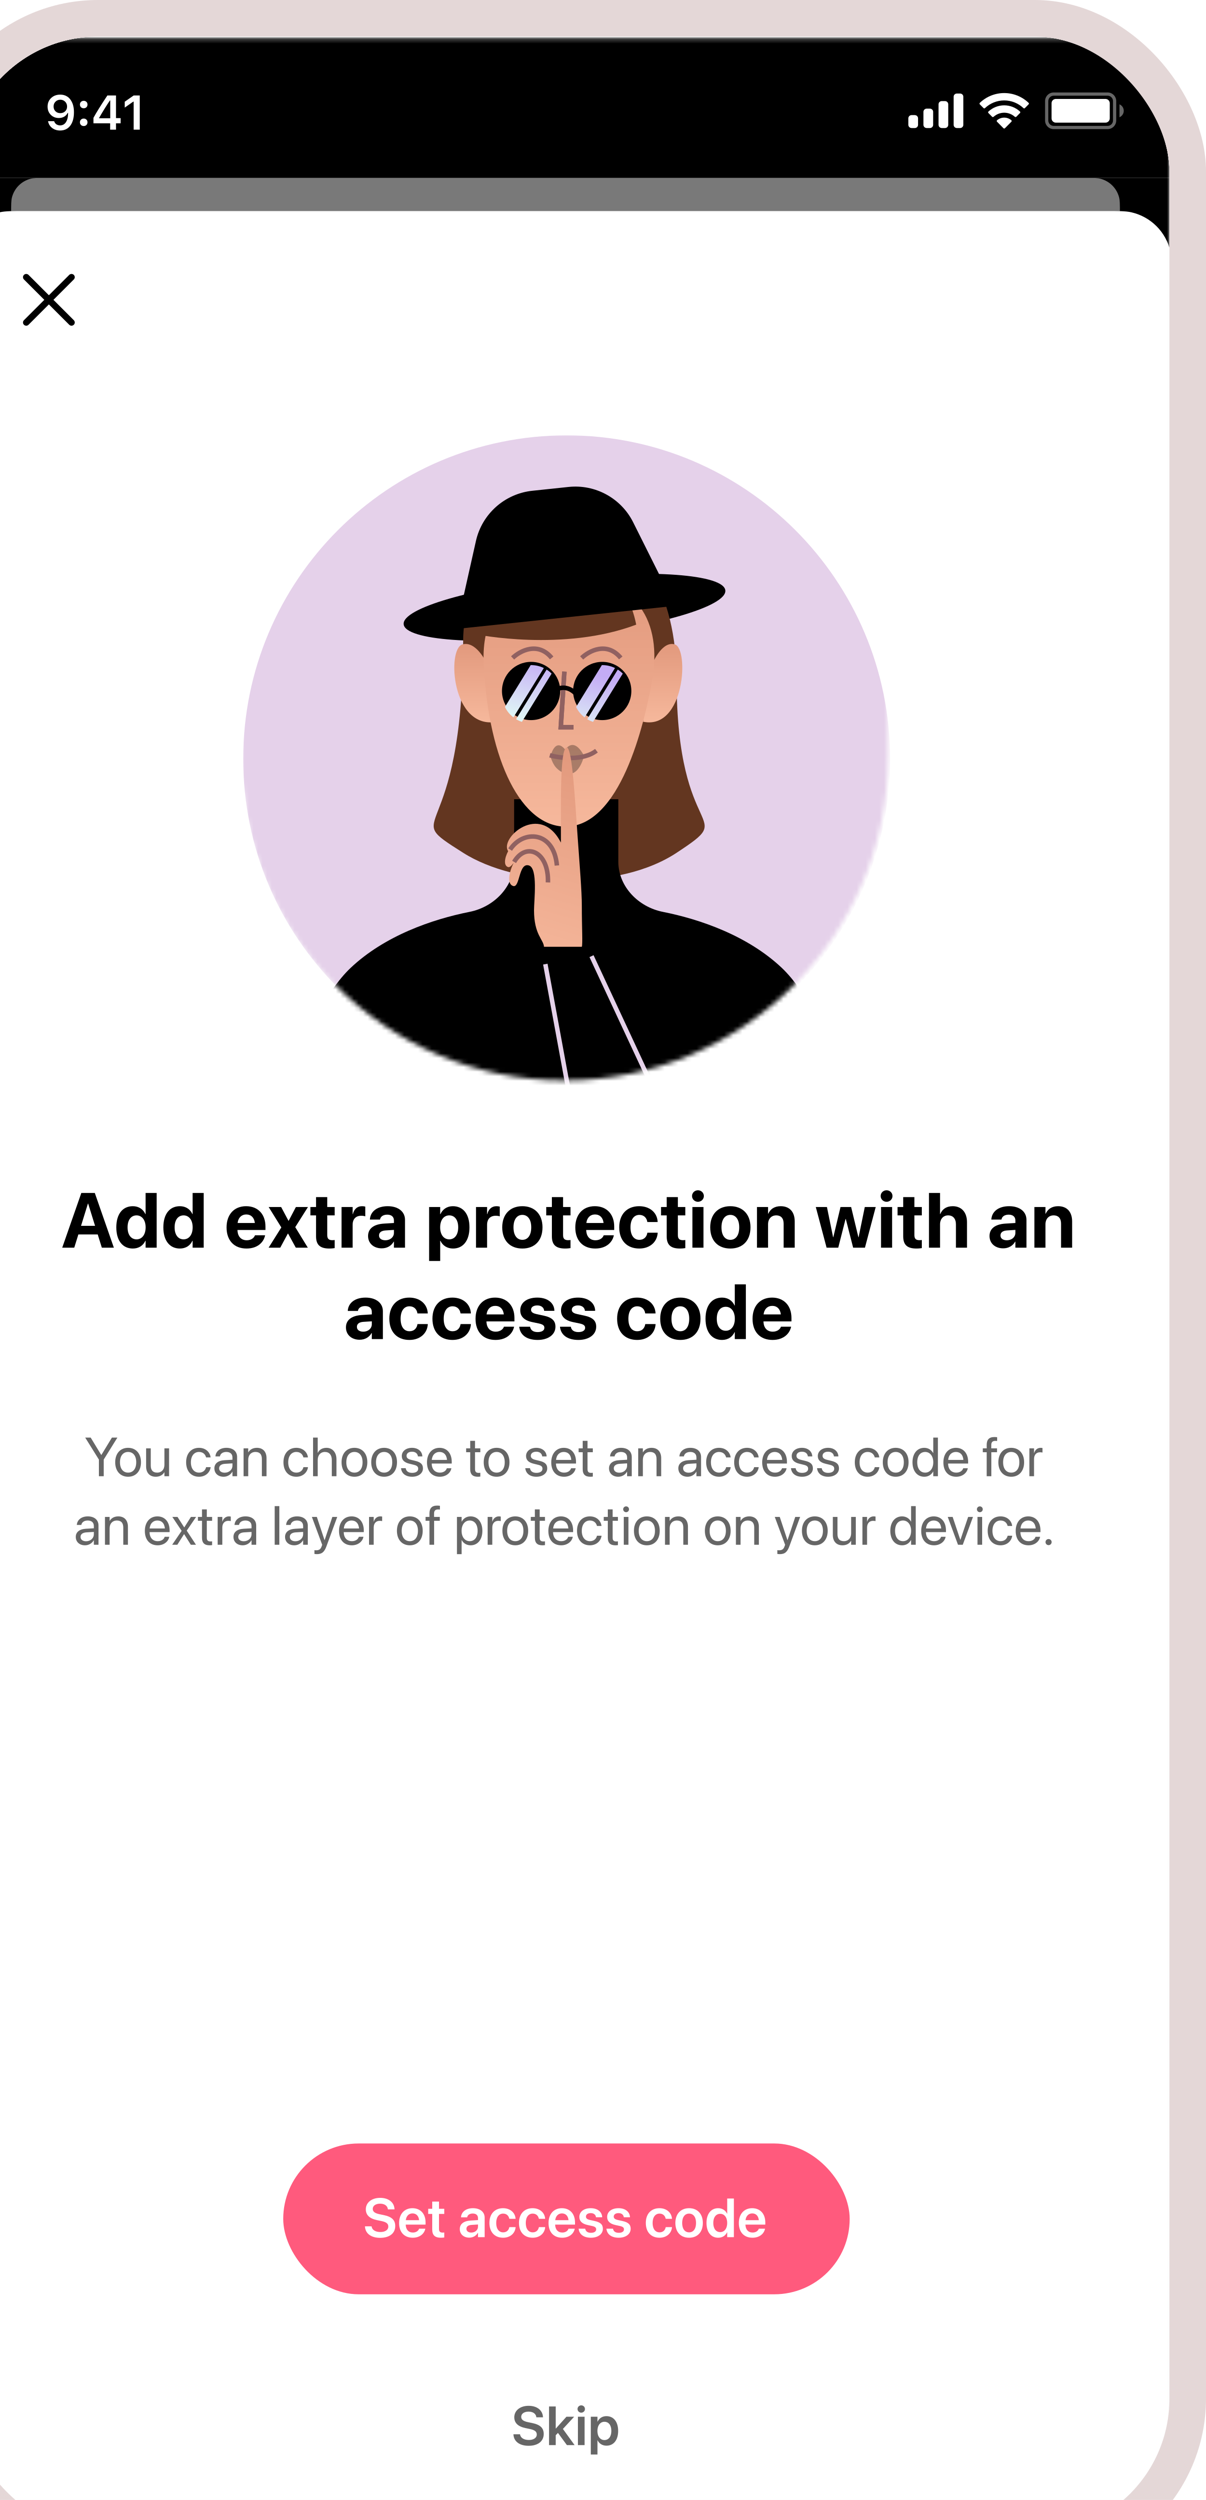 <?xml version="1.0" encoding="utf-8"?>
<svg xmlns="http://www.w3.org/2000/svg" fill="none" height="547" viewBox="0 0 264 547" width="264">
<g filter="url(#filter0_d_110_9888)">
<g clip-path="url(#clip0_110_9888)">
<rect fill="#F5F5F5" height="546.28" rx="29.457" width="264"/>
<mask height="576" id="mask0_110_9888" maskUnits="userSpaceOnUse" style="mask-type:luminance" width="267" x="-2" y="0">
<path d="M255.844 0.133H7.329C2.637 0.133 -1.167 3.937 -1.167 8.629V566.55C-1.167 571.242 2.637 575.046 7.329 575.046H255.844C260.537 575.046 264.341 571.242 264.341 566.55V8.629C264.341 3.937 260.537 0.133 255.844 0.133Z" fill="white"/>
</mask>
<g mask="url(#mask0_110_9888)">
<path d="M255.844 0.133H7.329C2.637 0.133 -1.167 3.937 -1.167 8.629V566.55C-1.167 571.242 2.637 575.046 7.329 575.046H255.844C260.537 575.046 264.341 571.242 264.341 566.55V8.629C264.341 3.937 260.537 0.133 255.844 0.133Z" fill="white"/>
<mask height="143" id="mask1_110_9888" maskUnits="userSpaceOnUse" style="mask-type:luminance" width="143" x="60" y="86">
<path d="M60.785 86.801H202.39V157.602C202.39 196.706 170.69 228.405 131.587 228.405C92.484 228.405 60.785 196.706 60.785 157.602V86.801Z" fill="white"/>
</mask>
<g mask="url(#mask1_110_9888)">
<path d="M132.043 228.86C171.146 228.86 202.845 197.161 202.845 158.058C202.845 118.955 171.146 87.256 132.043 87.256C92.94 87.256 61.241 118.955 61.241 158.058C61.241 197.161 92.94 228.86 132.043 228.86Z" fill="#E5D1EA"/>
<path d="M132.232 131.223C151.676 129.173 167.142 124.674 166.777 121.173C166.412 117.673 150.354 116.497 130.91 118.548C111.466 120.598 96 125.097 96.365 128.598C96.73 132.098 112.788 133.273 132.232 131.223Z" fill="black"/>
<path d="M109.387 132.216C109.387 178.237 94.872 169.388 109.386 178.591C121.069 186.001 143.372 186.991 156.115 178.591C169.922 169.491 156.115 176.821 156.115 140.712C156.115 121.74 148.084 107.834 134.334 107.834C116.113 107.834 109.386 121.224 109.387 132.216Z" fill="#633620"/>
<path d="M60.533 261.428C64.027 246.526 73.768 214.131 84.784 203.749C92.23 196.731 102.601 193.145 110.804 191.516C116.153 190.454 120.542 185.992 120.542 180.537V166.877H143.354V180.537C143.354 185.992 147.744 190.454 153.094 191.517C161.297 193.145 171.667 196.731 179.113 203.749C190.13 214.131 199.87 246.526 203.364 261.428" fill="black"/>
<path d="M109.234 132.995C112.002 132.235 114.281 136.228 115.074 138.319L116.805 149.916C106.853 151.818 105.772 133.946 109.234 132.995Z" fill="url(#paint0_linear_110_9888)"/>
<path d="M155.719 132.995C153.181 132.235 151.093 136.228 150.366 138.319L148.779 149.916C157.9 151.818 158.892 133.946 155.719 132.995Z" fill="url(#paint1_linear_110_9888)"/>
<path d="M113.889 137.462C113.005 120.4 126.331 118.187 133.104 119.212C147.462 118.113 152.984 128.227 150.775 140.76C149.018 150.731 143.707 172.86 131.78 172.86C122.241 172.86 114.993 158.788 113.889 137.462Z" fill="url(#paint2_linear_110_9888)"/>
<path d="M124.589 143.341C125.467 143.341 126.18 142.448 126.18 141.346C126.18 140.245 125.467 139.352 124.589 139.352C123.71 139.352 122.997 140.245 122.997 141.346C122.997 142.448 123.71 143.341 124.589 143.341Z" fill="black"/>
<path d="M139.706 143.341C140.585 143.341 141.297 142.448 141.297 141.346C141.297 140.245 140.585 139.352 139.706 139.352C138.827 139.352 138.114 140.245 138.114 141.346C138.114 142.448 138.827 143.341 139.706 143.341Z" fill="black"/>
<path d="M131.552 138.951L130.756 151.119H133.541" stroke="#906161" stroke-width="0.987"/>
<g opacity="0.3" style="mix-blend-mode:multiply">
<path d="M135.867 157.402C133.533 152.966 131.746 156.043 131.746 156.043C129.457 153.209 128.509 157.494 128.509 157.494C128.509 157.494 128.94 159.34 130.043 160.257C130.045 160.257 133.965 164.109 135.867 157.402Z" fill="black"/>
</g>
<path d="M128.357 157.253C130.53 157.872 135.612 158.54 138.564 156.254" stroke="#906161" stroke-width="0.987"/>
<path d="M120.213 135.958C121.804 134.429 125.742 132.288 128.766 135.958" stroke="#906161" stroke-width="0.987"/>
<path d="M135.331 135.958C136.922 134.429 140.861 132.288 143.885 135.958" stroke="#906161" stroke-width="0.987"/>
<path d="M147.268 128.675C131.337 134.694 112.219 130.799 112.219 130.799C112.219 130.799 111.192 119.369 122.841 115.577C138.062 110.621 145.498 119.47 147.268 128.675Z" fill="#633620"/>
<path d="M131.55 138.951L130.754 151.119H133.539" stroke="#906161" stroke-width="0.987"/>
<path clip-rule="evenodd" d="M124.256 149.562C127.775 149.562 130.628 146.71 130.628 143.19C130.628 139.671 127.775 136.818 124.256 136.818C120.736 136.818 117.884 139.671 117.884 143.19C117.884 146.71 120.736 149.562 124.256 149.562ZM139.832 149.562C143.351 149.562 146.204 146.71 146.204 143.19C146.204 139.671 143.351 136.818 139.832 136.818C136.313 136.818 133.459 139.671 133.459 143.19C133.459 146.71 136.313 149.562 139.832 149.562Z" fill="black" fill-rule="evenodd"/>
<path d="M128.505 143.898C129.377 142.83 131.729 141.334 134.168 143.898" stroke="black" stroke-width="0.987"/>
<path clip-rule="evenodd" d="M139.832 137.525C140.834 137.525 141.781 137.757 142.624 138.168L135.973 148.968C135.186 148.369 134.543 147.589 134.104 146.693L139.75 137.526C139.777 137.525 139.805 137.525 139.832 137.525ZM136.549 149.36C136.948 149.6 137.375 149.797 137.823 149.947L144.329 139.382C143.997 139.053 143.63 138.758 143.233 138.508L136.549 149.36ZM124.256 137.525C125.258 137.525 126.205 137.757 127.048 138.168L120.397 148.969C119.61 148.369 118.966 147.59 118.528 146.693L124.173 137.526C124.201 137.525 124.228 137.525 124.256 137.525ZM120.973 149.36C121.371 149.6 121.798 149.798 122.247 149.947L128.752 139.383C128.421 139.053 128.053 138.758 127.657 138.508L120.973 149.36Z" fill="url(#paint3_linear_110_9888)" fill-rule="evenodd"/>
<path d="M155.747 124.568L107.869 129.617L112.18 110.385C113.511 104.449 118.48 100.021 124.528 99.383L132.471 98.545C138.336 97.927 143.966 101.008 146.603 106.281L155.747 124.568Z" fill="black"/>
<path d="M127.085 199.157L135.366 199.156C135.584 198.503 135.366 195.016 135.366 190.221C135.366 186.883 134.872 181.178 134.494 175.759C133.737 164.906 133.168 155.159 131.987 155.569C130.571 156.062 130.785 167.941 130.785 176.363C126.208 167.427 117.277 175.403 119.238 178.236C118.402 179.819 118.232 181.434 119.238 181.722C119.587 181.821 119.992 181.398 120.439 180.806C119.372 182.939 118.957 185.433 120.328 185.862C121.862 186.342 121.499 180.605 123.811 181.376C125.774 182.03 124.9 188.95 124.9 191.183C124.9 196.502 126.956 197.53 127.085 199.157Z" fill="url(#paint4_linear_110_9888)"/>
<path d="M127.949 185.081C128.167 178.324 123.154 176.145 120.539 180.591" stroke="#906161" stroke-width="0.987"/>
<path d="M129.911 181.376C129.257 173.749 122.501 173.531 119.668 177.889" stroke="#906161" stroke-width="0.987"/>
<path d="M127.376 202.953L141.46 279.449" stroke="#E5D1EA" stroke-width="0.987"/>
<path d="M137.487 201.209L169.676 270.245" stroke="#E5D1EA" stroke-width="0.987"/>
</g>
<mask height="127" id="mask2_110_9888" maskUnits="userSpaceOnUse" style="mask-type:luminance" width="266" x="-1" y="449">
<path d="M264.618 449.283H-0.89V575.311H264.618V449.283Z" fill="white"/>
</mask>
<g mask="url(#mask2_110_9888)">
<g opacity="0.6" style="mix-blend-mode:darken">
<path d="M264.485 449.283H-0.89V575.498H264.485V449.283Z" fill="white"/>
</g>
</g>
<mask height="78" id="mask3_110_9888" maskUnits="userSpaceOnUse" style="mask-type:luminance" width="266" x="-1" y="0">
<path d="M264.617 0.133H-0.891V77.663H264.617V0.133Z" fill="white"/>
</mask>
<g mask="url(#mask3_110_9888)">
<g opacity="0.6" style="mix-blend-mode:darken">
<path d="M264.481 0.133H-0.891V78.525H264.481V0.133Z" fill="white"/>
</g>
<path clip-rule="evenodd" d="M13.242 52.147C13.519 51.87 13.967 51.87 14.244 52.147L18.699 56.602L23.155 52.147C23.431 51.87 23.88 51.87 24.156 52.147C24.433 52.423 24.433 52.872 24.156 53.148L19.701 57.604L24.156 62.059C24.433 62.336 24.433 62.784 24.156 63.06C23.88 63.337 23.431 63.337 23.155 63.06L18.699 58.605L14.244 63.06C13.967 63.337 13.519 63.337 13.242 63.06C12.966 62.784 12.966 62.336 13.242 62.059L17.698 57.604L13.242 53.148C12.966 52.872 12.966 52.423 13.242 52.147Z" fill="black" fill-rule="evenodd"/>
<path d="M-0.891 30.936H264.484V52.647C264.484 49.723 264.484 48.261 264.215 47.05C263.262 42.751 259.906 39.394 255.607 38.441C254.396 38.173 252.934 38.173 250.009 38.173H13.584C10.659 38.173 9.197 38.173 7.986 38.441C3.688 39.394 0.331 42.751 -0.622 47.05C-0.891 48.261 -0.891 49.723 -0.891 52.647V30.936Z" fill="black"/>
<path d="M10.438 38.487C10.438 36.732 10.438 35.854 10.631 35.134C11.155 33.179 12.682 31.652 14.637 31.128C15.357 30.936 16.235 30.936 17.99 30.936H245.605C247.36 30.936 248.237 30.936 248.957 31.128C250.912 31.652 252.44 33.179 252.963 35.134C253.156 35.854 253.156 36.732 253.156 38.487H10.438Z" fill="#F2F2F2" opacity="0.5"/>
<path d="M264.617 0.133H-0.891V30.934H264.617V0.133Z" fill="black"/>
<path d="M21.154 20.554C20.47 20.554 19.887 20.369 19.407 19.999C18.926 19.626 18.63 19.132 18.52 18.516H19.852C19.939 18.8 20.098 19.024 20.33 19.191C20.565 19.353 20.843 19.434 21.164 19.434C21.711 19.434 22.138 19.194 22.445 18.713C22.753 18.229 22.907 17.559 22.907 16.701H22.86H22.834H22.819C22.642 17.057 22.385 17.334 22.046 17.531C21.707 17.725 21.318 17.821 20.879 17.821C20.167 17.821 19.578 17.586 19.111 17.116C18.648 16.646 18.416 16.051 18.416 15.332C18.416 14.565 18.675 13.936 19.194 13.445C19.716 12.95 20.383 12.703 21.196 12.703C21.742 12.703 22.226 12.829 22.648 13.082C23.069 13.334 23.406 13.7 23.659 14.181C24.011 14.807 24.188 15.595 24.188 16.546C24.188 17.804 23.92 18.788 23.384 19.496C22.848 20.202 22.105 20.554 21.154 20.554ZM20.143 16.349C20.419 16.622 20.772 16.758 21.201 16.758C21.629 16.758 21.984 16.622 22.264 16.349C22.544 16.076 22.684 15.73 22.684 15.312C22.684 14.89 22.542 14.535 22.259 14.248C21.975 13.961 21.624 13.818 21.206 13.818C20.788 13.818 20.437 13.96 20.153 14.243C19.87 14.523 19.728 14.873 19.728 15.291C19.728 15.72 19.866 16.072 20.143 16.349ZM26.324 19.579C26.082 19.579 25.884 19.502 25.728 19.346C25.573 19.191 25.495 18.995 25.495 18.76C25.495 18.521 25.573 18.326 25.728 18.174C25.884 18.018 26.082 17.941 26.324 17.941C26.57 17.941 26.769 18.018 26.921 18.174C27.076 18.326 27.154 18.521 27.154 18.76C27.154 18.995 27.076 19.191 26.921 19.346C26.769 19.502 26.57 19.579 26.324 19.579ZM26.324 15.69C26.082 15.69 25.884 15.614 25.728 15.462C25.573 15.306 25.495 15.111 25.495 14.876C25.495 14.637 25.573 14.442 25.728 14.29C25.884 14.134 26.082 14.057 26.324 14.057C26.57 14.057 26.769 14.134 26.921 14.29C27.076 14.442 27.154 14.637 27.154 14.876C27.154 15.111 27.076 15.306 26.921 15.462C26.769 15.614 26.57 15.69 26.324 15.69ZM32.112 20.373V18.978H28.456V17.785C29.064 16.665 30.081 15.033 31.505 12.89H33.393V17.847H34.404V18.978H33.393V20.373H32.112ZM29.695 17.801V17.878H32.133V13.979H32.06C31.251 15.175 30.463 16.449 29.695 17.801ZM37.256 20.373V14.238H37.168L35.306 15.545V14.259L37.261 12.89H38.594V20.373H37.256Z" fill="white"/>
<path clip-rule="evenodd" d="M218.172 12.465H217.463C217.072 12.465 216.755 12.782 216.755 13.173V19.309C216.755 19.7 217.072 20.017 217.463 20.017H218.172C218.562 20.017 218.879 19.7 218.879 19.309V13.173C218.879 12.782 218.562 12.465 218.172 12.465ZM214.16 14.117H214.868C215.258 14.117 215.575 14.434 215.575 14.825V19.309C215.575 19.7 215.258 20.017 214.868 20.017H214.16C213.768 20.017 213.451 19.7 213.451 19.309V14.825C213.451 14.434 213.768 14.117 214.16 14.117ZM211.562 15.769H210.855C210.464 15.769 210.146 16.086 210.146 16.477V19.309C210.146 19.7 210.464 20.017 210.855 20.017H211.562C211.954 20.017 212.271 19.7 212.271 19.309V16.477C212.271 16.086 211.954 15.769 211.562 15.769ZM208.259 17.185H207.551C207.16 17.185 206.843 17.502 206.843 17.893V19.309C206.843 19.7 207.16 20.017 207.551 20.017H208.259C208.65 20.017 208.967 19.7 208.967 19.309V17.893C208.967 17.502 208.65 17.185 208.259 17.185Z" fill="white" fill-rule="evenodd"/>
<path clip-rule="evenodd" d="M227.827 13.974C229.396 13.974 230.905 14.577 232.042 15.658C232.128 15.741 232.264 15.74 232.349 15.655L233.167 14.829C233.21 14.786 233.234 14.728 233.234 14.667C233.233 14.607 233.209 14.549 233.165 14.506C230.181 11.646 225.473 11.646 222.488 14.506C222.445 14.549 222.421 14.607 222.42 14.667C222.42 14.728 222.444 14.786 222.486 14.829L223.305 15.655C223.39 15.74 223.526 15.741 223.612 15.658C224.749 14.576 226.258 13.974 227.827 13.974ZM227.826 16.661C228.689 16.661 229.52 16.982 230.159 17.56C230.245 17.642 230.381 17.64 230.466 17.556L231.283 16.73C231.326 16.687 231.35 16.628 231.35 16.567C231.349 16.506 231.324 16.448 231.28 16.405C229.334 14.595 226.321 14.595 224.375 16.405C224.33 16.448 224.306 16.506 224.306 16.567C224.305 16.628 224.328 16.687 224.372 16.73L225.189 17.556C225.273 17.64 225.41 17.642 225.496 17.56C226.135 16.982 226.965 16.662 227.826 16.661ZM229.463 18.469C229.465 18.53 229.44 18.59 229.397 18.633L227.983 20.06C227.942 20.102 227.885 20.125 227.826 20.125C227.767 20.125 227.711 20.102 227.669 20.06L226.254 18.633C226.211 18.59 226.187 18.53 226.188 18.469C226.189 18.408 226.216 18.35 226.262 18.309C227.164 17.545 228.487 17.545 229.391 18.309C229.436 18.35 229.462 18.408 229.463 18.469Z" fill="white" fill-rule="evenodd"/>
<path clip-rule="evenodd" d="M238.66 12.938H250.46C251.112 12.938 251.641 13.467 251.641 14.118V18.367C251.641 19.018 251.112 19.547 250.46 19.547H238.66C238.009 19.547 237.48 19.018 237.48 18.367V14.118C237.48 13.467 238.009 12.938 238.66 12.938ZM236.772 14.118C236.772 13.076 237.617 12.23 238.66 12.23H250.46C251.503 12.23 252.349 13.076 252.349 14.118V18.367C252.349 19.409 251.503 20.255 250.46 20.255H238.66C237.617 20.255 236.772 19.409 236.772 18.367V14.118ZM253.997 16.243C253.997 16.861 253.627 17.419 253.058 17.659V14.827C253.627 15.067 253.997 15.625 253.997 16.243Z" fill="white" fill-rule="evenodd" opacity="0.4"/>
<path d="M238.189 14.588C238.189 14.067 238.612 13.645 239.133 13.645H249.989C250.511 13.645 250.933 14.067 250.933 14.588V17.893C250.933 18.414 250.511 18.837 249.989 18.837H239.133C238.612 18.837 238.189 18.414 238.189 17.893V14.588Z" fill="white"/>
</g>
</g>
<path d="M21.62 265L25.804 253.022H28.751L32.926 265H30.295L29.39 262.095H25.157L24.252 265H21.62ZM27.248 255.346L25.738 260.219H28.809L27.298 255.346H27.248ZM37.081 265.183C34.839 265.183 33.461 263.439 33.461 260.551V260.542C33.461 257.646 34.839 255.919 37.081 255.919C38.342 255.919 39.338 256.566 39.82 257.646H39.87V253.022H42.293V265H39.87V263.481H39.82C39.347 264.535 38.367 265.183 37.081 265.183ZM37.894 263.174C39.073 263.174 39.878 262.161 39.878 260.551V260.542C39.878 258.94 39.064 257.928 37.894 257.928C36.69 257.928 35.927 258.916 35.927 260.542V260.551C35.927 262.169 36.682 263.174 37.894 263.174ZM47.377 265.183C45.136 265.183 43.758 263.439 43.758 260.551V260.542C43.758 257.646 45.136 255.919 47.377 255.919C48.639 255.919 49.635 256.566 50.117 257.646H50.166V253.022H52.59V265H50.166V263.481H50.117C49.644 264.535 48.664 265.183 47.377 265.183ZM48.191 263.174C49.37 263.174 50.175 262.161 50.175 260.551V260.542C50.175 258.94 49.361 257.928 48.191 257.928C46.987 257.928 46.224 258.916 46.224 260.542V260.551C46.224 262.169 46.979 263.174 48.191 263.174ZM61.97 265.183C59.247 265.183 57.595 263.415 57.595 260.567V260.559C57.595 257.729 59.264 255.919 61.87 255.919C64.477 255.919 66.112 257.687 66.112 260.376V261.124H59.986C60.011 262.543 60.783 263.373 62.02 263.373C63.016 263.373 63.622 262.825 63.796 262.327L63.813 262.277H66.037L66.012 262.369C65.739 263.68 64.51 265.183 61.97 265.183ZM61.912 257.729C60.916 257.729 60.169 258.393 60.011 259.596H63.788C63.638 258.368 62.916 257.729 61.912 257.729ZM66.797 265L69.586 260.567L66.813 256.102H69.544L71.146 259.106H71.196L72.773 256.102H75.413L72.632 260.501L75.388 265H72.757L71.063 261.912H71.013L69.345 265H66.797ZM80.09 265.183C78.115 265.183 77.185 264.419 77.185 262.51V257.928H75.948V256.102H77.185V253.927H79.634V256.102H81.261V257.928H79.634V262.244C79.634 263.074 80.007 263.356 80.738 263.356C80.954 263.356 81.111 263.332 81.261 263.315V265.091C80.987 265.133 80.597 265.183 80.09 265.183ZM82.767 265V256.102H85.191V257.654H85.241C85.506 256.558 86.228 255.919 87.266 255.919C87.532 255.919 87.781 255.96 87.963 256.01V258.144C87.764 258.061 87.432 258.011 87.083 258.011C85.888 258.011 85.191 258.725 85.191 260.02V265H82.767ZM91.561 265.141C89.777 265.141 88.573 264.021 88.573 262.452V262.435C88.573 260.816 89.827 259.87 92.035 259.729L94.234 259.596V259.048C94.234 258.26 93.72 257.77 92.773 257.77C91.869 257.77 91.321 258.193 91.205 258.766L91.188 258.841H88.972L88.98 258.741C89.113 257.098 90.524 255.919 92.873 255.919C95.172 255.919 96.658 257.106 96.658 258.899V265H94.234V263.672H94.185C93.678 264.585 92.732 265.141 91.561 265.141ZM90.972 262.327C90.972 262.983 91.512 263.373 92.35 263.373C93.438 263.373 94.234 262.676 94.234 261.746V261.107L92.4 261.223C91.462 261.281 90.972 261.68 90.972 262.311V262.327ZM101.937 267.905V256.102H104.361V257.654H104.419C104.901 256.575 105.872 255.919 107.133 255.919C109.391 255.919 110.769 257.646 110.769 260.542V260.551C110.769 263.439 109.391 265.183 107.167 265.183C105.897 265.183 104.892 264.535 104.411 263.481H104.361V267.905H101.937ZM106.337 263.174C107.54 263.174 108.304 262.169 108.304 260.551V260.542C108.304 258.916 107.54 257.928 106.337 257.928C105.158 257.928 104.353 258.94 104.353 260.551V260.559C104.353 262.161 105.158 263.174 106.337 263.174ZM112.201 265V256.102H114.625V257.654H114.675C114.94 256.558 115.662 255.919 116.7 255.919C116.966 255.919 117.215 255.96 117.397 256.01V258.144C117.198 258.061 116.866 258.011 116.517 258.011C115.322 258.011 114.625 258.725 114.625 260.02V265H112.201ZM122.348 265.183C119.642 265.183 117.941 263.448 117.941 260.551V260.534C117.941 257.67 119.684 255.919 122.34 255.919C125.005 255.919 126.756 257.654 126.756 260.534V260.551C126.756 263.456 125.038 265.183 122.348 265.183ZM122.357 263.282C123.535 263.282 124.291 262.286 124.291 260.551V260.534C124.291 258.816 123.519 257.82 122.34 257.82C121.17 257.82 120.406 258.816 120.406 260.534V260.551C120.406 262.294 121.161 263.282 122.357 263.282ZM131.716 265.183C129.74 265.183 128.81 264.419 128.81 262.51V257.928H127.574V256.102H128.81V253.927H131.259V256.102H132.886V257.928H131.259V262.244C131.259 263.074 131.633 263.356 132.363 263.356C132.579 263.356 132.737 263.332 132.886 263.315V265.091C132.612 265.133 132.222 265.183 131.716 265.183ZM138.311 265.183C135.588 265.183 133.936 263.415 133.936 260.567V260.559C133.936 257.729 135.604 255.919 138.211 255.919C140.817 255.919 142.453 257.687 142.453 260.376V261.124H136.327C136.352 262.543 137.124 263.373 138.36 263.373C139.356 263.373 139.962 262.825 140.137 262.327L140.153 262.277H142.378L142.353 262.369C142.079 263.68 140.851 265.183 138.311 265.183ZM138.252 257.729C137.256 257.729 136.509 258.393 136.352 259.596H140.128C139.979 258.368 139.257 257.729 138.252 257.729ZM147.943 265.183C145.229 265.183 143.552 263.415 143.552 260.542V260.534C143.552 257.687 145.254 255.919 147.919 255.919C150.334 255.919 151.87 257.405 151.961 259.331V259.389H149.712L149.695 259.314C149.546 258.467 148.956 257.82 147.952 257.82C146.765 257.82 146.018 258.841 146.018 260.542V260.551C146.018 262.294 146.765 263.282 147.96 263.282C148.931 263.282 149.537 262.684 149.703 261.788L149.712 261.713H151.969V261.763C151.853 263.705 150.317 265.183 147.943 265.183ZM156.846 265.183C154.87 265.183 153.941 264.419 153.941 262.51V257.928H152.704V256.102H153.941V253.927H156.389V256.102H158.016V257.928H156.389V262.244C156.389 263.074 156.763 263.356 157.493 263.356C157.709 263.356 157.867 263.332 158.016 263.315V265.091C157.742 265.133 157.352 265.183 156.846 265.183ZM160.784 254.956C160.054 254.956 159.49 254.383 159.49 253.694C159.49 253.005 160.054 252.433 160.784 252.433C161.515 252.433 162.079 253.005 162.079 253.694C162.079 254.383 161.515 254.956 160.784 254.956ZM159.573 265V256.102H161.996V265H159.573ZM167.877 265.183C165.171 265.183 163.47 263.448 163.47 260.551V260.534C163.47 257.67 165.213 255.919 167.869 255.919C170.534 255.919 172.285 257.654 172.285 260.534V260.551C172.285 263.456 170.567 265.183 167.877 265.183ZM167.886 263.282C169.064 263.282 169.82 262.286 169.82 260.551V260.534C169.82 258.816 169.048 257.82 167.869 257.82C166.699 257.82 165.935 258.816 165.935 260.534V260.551C165.935 262.294 166.69 263.282 167.886 263.282ZM173.708 265V256.102H176.132V257.562H176.182C176.639 256.542 177.552 255.919 178.896 255.919C180.855 255.919 181.968 257.172 181.968 259.256V265H179.544V259.754C179.544 258.592 178.996 257.928 177.909 257.928C176.821 257.928 176.132 258.725 176.132 259.887V265H173.708ZM188.948 265L186.583 256.102H189.023L190.368 262.701H190.418L191.995 256.102H194.319L195.904 262.701H195.954L197.307 256.102H199.698L197.34 265H194.759L193.148 258.708H193.099L191.497 265H188.948ZM202.076 254.956C201.345 254.956 200.781 254.383 200.781 253.694C200.781 253.005 201.345 252.433 202.076 252.433C202.806 252.433 203.371 253.005 203.371 253.694C203.371 254.383 202.806 254.956 202.076 254.956ZM200.864 265V256.102H203.288V265H200.864ZM208.621 265.183C206.645 265.183 205.716 264.419 205.716 262.51V257.928H204.479V256.102H205.716V253.927H208.164V256.102H209.791V257.928H208.164V262.244C208.164 263.074 208.538 263.356 209.268 263.356C209.484 263.356 209.642 263.332 209.791 263.315V265.091C209.517 265.133 209.127 265.183 208.621 265.183ZM211.356 265V253.022H213.78V257.637H213.829C214.286 256.533 215.224 255.919 216.56 255.919C218.486 255.919 219.681 257.264 219.681 259.414V265H217.258V259.912C217.258 258.667 216.643 257.928 215.539 257.928C214.469 257.928 213.78 258.741 213.78 259.903V265H211.356ZM227.6 265.141C225.815 265.141 224.612 264.021 224.612 262.452V262.435C224.612 260.816 225.865 259.87 228.073 259.729L230.273 259.596V259.048C230.273 258.26 229.758 257.77 228.812 257.77C227.907 257.77 227.359 258.193 227.243 258.766L227.227 258.841H225.01L225.019 258.741C225.151 257.098 226.562 255.919 228.912 255.919C231.211 255.919 232.697 257.106 232.697 258.899V265H230.273V263.672H230.223C229.717 264.585 228.77 265.141 227.6 265.141ZM227.011 262.327C227.011 262.983 227.55 263.373 228.389 263.373C229.476 263.373 230.273 262.676 230.273 261.746V261.107L228.438 261.223C227.5 261.281 227.011 261.68 227.011 262.311V262.327ZM234.436 265V256.102H236.859V257.562H236.909C237.366 256.542 238.279 255.919 239.624 255.919C241.583 255.919 242.695 257.172 242.695 259.256V265H240.271V259.754C240.271 258.592 239.723 257.928 238.636 257.928C237.548 257.928 236.859 258.725 236.859 259.887V265H234.436ZM86.718 285.141C84.933 285.141 83.73 284.021 83.73 282.452V282.435C83.73 280.816 84.983 279.87 87.191 279.729L89.391 279.596V279.048C89.391 278.26 88.876 277.77 87.93 277.77C87.025 277.77 86.477 278.193 86.361 278.766L86.344 278.841H84.128L84.136 278.741C84.269 277.098 85.68 275.919 88.029 275.919C90.329 275.919 91.815 277.106 91.815 278.899V285H89.391V283.672H89.341C88.835 284.585 87.888 285.141 86.718 285.141ZM86.129 282.327C86.129 282.983 86.668 283.373 87.506 283.373C88.594 283.373 89.391 282.676 89.391 281.746V281.107L87.556 281.223C86.618 281.281 86.129 281.68 86.129 282.311V282.327ZM97.621 285.183C94.906 285.183 93.23 283.415 93.23 280.542V280.534C93.23 277.687 94.931 275.919 97.596 275.919C100.011 275.919 101.547 277.405 101.638 279.331V279.389H99.389L99.372 279.314C99.223 278.467 98.633 277.82 97.629 277.82C96.442 277.82 95.695 278.841 95.695 280.542V280.551C95.695 282.294 96.442 283.282 97.637 283.282C98.609 283.282 99.215 282.684 99.38 281.788L99.389 281.713H101.647V281.763C101.53 283.705 99.995 285.183 97.621 285.183ZM107.054 285.183C104.34 285.183 102.663 283.415 102.663 280.542V280.534C102.663 277.687 104.365 275.919 107.03 275.919C109.445 275.919 110.981 277.405 111.072 279.331V279.389H108.823L108.806 279.314C108.657 278.467 108.067 277.82 107.063 277.82C105.876 277.82 105.129 278.841 105.129 280.542V280.551C105.129 282.294 105.876 283.282 107.071 283.282C108.042 283.282 108.648 282.684 108.814 281.788L108.823 281.713H111.08V281.763C110.964 283.705 109.428 285.183 107.054 285.183ZM116.472 285.183C113.749 285.183 112.097 283.415 112.097 280.567V280.559C112.097 277.729 113.765 275.919 116.372 275.919C118.978 275.919 120.614 277.687 120.614 280.376V281.124H114.488C114.513 282.543 115.285 283.373 116.521 283.373C117.517 283.373 118.123 282.825 118.298 282.327L118.314 282.277H120.539L120.514 282.369C120.24 283.68 119.012 285.183 116.472 285.183ZM116.413 277.729C115.417 277.729 114.67 278.393 114.513 279.596H118.289C118.14 278.368 117.418 277.729 116.413 277.729ZM125.698 285.183C123.232 285.183 121.863 284.045 121.672 282.36L121.663 282.286H124.029L124.046 282.36C124.204 283.058 124.726 283.464 125.698 283.464C126.611 283.464 127.167 283.107 127.167 282.535V282.526C127.167 282.053 126.868 281.779 125.997 281.588L124.486 281.273C122.759 280.908 121.888 280.044 121.888 278.716V278.708C121.888 277.015 123.349 275.919 125.615 275.919C127.98 275.919 129.3 277.172 129.358 278.733V278.816H127.125L127.117 278.75C127.034 278.11 126.511 277.629 125.615 277.629C124.776 277.629 124.253 278.002 124.253 278.575V278.583C124.253 279.04 124.56 279.339 125.457 279.53L126.968 279.854C128.827 280.244 129.591 280.974 129.591 282.286V282.294C129.591 284.037 127.989 285.183 125.698 285.183ZM134.617 285.183C132.151 285.183 130.782 284.045 130.591 282.36L130.583 282.286H132.948L132.965 282.36C133.123 283.058 133.646 283.464 134.617 283.464C135.53 283.464 136.086 283.107 136.086 282.535V282.526C136.086 282.053 135.787 281.779 134.916 281.588L133.405 281.273C131.678 280.908 130.807 280.044 130.807 278.716V278.708C130.807 277.015 132.268 275.919 134.534 275.919C136.899 275.919 138.219 277.172 138.277 278.733V278.816H136.044L136.036 278.75C135.953 278.11 135.43 277.629 134.534 277.629C133.695 277.629 133.172 278.002 133.172 278.575V278.583C133.172 279.04 133.479 279.339 134.376 279.53L135.887 279.854C137.746 280.244 138.51 280.974 138.51 282.286V282.294C138.51 284.037 136.908 285.183 134.617 285.183ZM147.483 285.183C144.768 285.183 143.091 283.415 143.091 280.542V280.534C143.091 277.687 144.793 275.919 147.458 275.919C149.873 275.919 151.409 277.405 151.5 279.331V279.389H149.251L149.234 279.314C149.085 278.467 148.495 277.82 147.491 277.82C146.304 277.82 145.557 278.841 145.557 280.542V280.551C145.557 282.294 146.304 283.282 147.499 283.282C148.47 283.282 149.076 282.684 149.242 281.788L149.251 281.713H151.508V281.763C151.392 283.705 149.857 285.183 147.483 285.183ZM156.933 285.183C154.227 285.183 152.525 283.448 152.525 280.551V280.534C152.525 277.67 154.268 275.919 156.925 275.919C159.589 275.919 161.341 277.654 161.341 280.534V280.551C161.341 283.456 159.622 285.183 156.933 285.183ZM156.941 283.282C158.12 283.282 158.875 282.286 158.875 280.551V280.534C158.875 278.816 158.103 277.82 156.925 277.82C155.754 277.82 154.99 278.816 154.99 280.534V280.551C154.99 282.294 155.746 283.282 156.941 283.282ZM166.059 285.183C163.818 285.183 162.44 283.439 162.44 280.551V280.542C162.44 277.646 163.818 275.919 166.059 275.919C167.321 275.919 168.317 276.566 168.799 277.646H168.848V273.022H171.272V285H168.848V283.481H168.799C168.326 284.535 167.346 285.183 166.059 285.183ZM166.873 283.174C168.052 283.174 168.857 282.161 168.857 280.551V280.542C168.857 278.94 168.043 277.928 166.873 277.928C165.669 277.928 164.906 278.916 164.906 280.542V280.551C164.906 282.169 165.661 283.174 166.873 283.174ZM177.112 285.183C174.389 285.183 172.737 283.415 172.737 280.567V280.559C172.737 277.729 174.406 275.919 177.012 275.919C179.619 275.919 181.254 277.687 181.254 280.376V281.124H175.128C175.153 282.543 175.925 283.373 177.162 283.373C178.158 283.373 178.764 282.825 178.938 282.327L178.954 282.277H181.179L181.154 282.369C180.88 283.68 179.652 285.183 177.112 285.183ZM177.054 277.729C176.058 277.729 175.31 278.393 175.153 279.596H178.93C178.78 278.368 178.058 277.729 177.054 277.729Z" fill="black"/>
<path d="M29.649 315V311.361L26.649 306.545H27.85L30.159 310.342H30.194L32.502 306.545H33.703L30.703 311.361V315H29.649ZM36.044 315.117C34.351 315.117 33.22 313.893 33.22 311.953V311.941C33.22 310.002 34.357 308.789 36.038 308.789C37.72 308.789 38.863 309.996 38.863 311.941V311.953C38.863 313.898 37.726 315.117 36.044 315.117ZM36.05 314.215C37.122 314.215 37.82 313.383 37.82 311.953V311.941C37.82 310.512 37.117 309.691 36.038 309.691C34.978 309.691 34.263 310.518 34.263 311.941V311.953C34.263 313.389 34.972 314.215 36.05 314.215ZM42.094 315.117C40.758 315.117 39.984 314.25 39.984 312.861V308.906H41.004V312.68C41.004 313.67 41.467 314.215 42.404 314.215C43.365 314.215 43.992 313.529 43.992 312.492V308.906H45.012V315H43.992V314.133H43.969C43.641 314.701 43.02 315.117 42.094 315.117ZM51.568 315.117C49.84 315.117 48.744 313.887 48.744 311.947V311.941C48.744 310.02 49.863 308.789 51.557 308.789C53.074 308.789 53.971 309.797 54.099 310.84L54.105 310.887H53.109L53.098 310.84C52.945 310.23 52.453 309.691 51.557 309.691C50.496 309.691 49.787 310.57 49.787 311.953V311.959C49.787 313.377 50.514 314.215 51.568 314.215C52.4 314.215 52.934 313.746 53.103 313.066L53.115 313.02H54.117L54.111 313.061C53.947 314.221 52.945 315.117 51.568 315.117ZM56.956 315.117C55.743 315.117 54.928 314.385 54.928 313.277V313.266C54.928 312.229 55.737 311.578 57.138 311.496L58.884 311.396V310.887C58.884 310.143 58.397 309.691 57.548 309.691C56.763 309.691 56.27 310.066 56.153 310.611L56.141 310.664H55.157L55.163 310.6C55.251 309.598 56.124 308.789 57.559 308.789C59.001 308.789 59.903 309.568 59.903 310.787V315H58.884V314.01H58.86C58.503 314.678 57.77 315.117 56.956 315.117ZM55.971 313.277C55.971 313.863 56.452 314.232 57.184 314.232C58.145 314.232 58.884 313.57 58.884 312.686V312.188L57.255 312.287C56.44 312.334 55.971 312.697 55.971 313.266V313.277ZM61.318 315V308.906H62.338V309.773H62.361C62.689 309.205 63.31 308.789 64.236 308.789C65.572 308.789 66.345 309.656 66.345 311.045V315H65.326V311.227C65.326 310.236 64.863 309.691 63.925 309.691C62.965 309.691 62.338 310.377 62.338 311.414V315H61.318ZM72.873 315.117C71.144 315.117 70.048 313.887 70.048 311.947V311.941C70.048 310.02 71.167 308.789 72.861 308.789C74.378 308.789 75.275 309.797 75.404 310.84L75.41 310.887H74.413L74.402 310.84C74.249 310.23 73.757 309.691 72.861 309.691C71.8 309.691 71.091 310.57 71.091 311.953V311.959C71.091 313.377 71.818 314.215 72.873 314.215C73.704 314.215 74.238 313.746 74.408 313.066L74.419 313.02H75.421L75.415 313.061C75.251 314.221 74.249 315.117 72.873 315.117ZM76.532 315V306.545H77.551V309.879H77.575C77.903 309.193 78.565 308.789 79.473 308.789C80.768 308.789 81.653 309.791 81.653 311.268V315H80.633V311.443C80.633 310.342 80.071 309.691 79.121 309.691C78.178 309.691 77.551 310.406 77.551 311.443V315H76.532ZM85.593 315.117C83.9 315.117 82.769 313.893 82.769 311.953V311.941C82.769 310.002 83.906 308.789 85.587 308.789C87.269 308.789 88.411 309.996 88.411 311.941V311.953C88.411 313.898 87.275 315.117 85.593 315.117ZM85.599 314.215C86.671 314.215 87.368 313.383 87.368 311.953V311.941C87.368 310.512 86.665 309.691 85.587 309.691C84.527 309.691 83.812 310.518 83.812 311.941V311.953C83.812 313.389 84.521 314.215 85.599 314.215ZM92.088 315.117C90.395 315.117 89.264 313.893 89.264 311.953V311.941C89.264 310.002 90.4 308.789 92.082 308.789C93.764 308.789 94.906 309.996 94.906 311.941V311.953C94.906 313.898 93.77 315.117 92.088 315.117ZM92.094 314.215C93.166 314.215 93.863 313.383 93.863 311.953V311.941C93.863 310.512 93.16 309.691 92.082 309.691C91.022 309.691 90.307 310.518 90.307 311.941V311.953C90.307 313.389 91.016 314.215 92.094 314.215ZM98.22 315.117C96.784 315.117 95.917 314.385 95.794 313.295L95.788 313.242H96.808L96.819 313.301C96.942 313.91 97.394 314.268 98.225 314.268C99.052 314.268 99.544 313.922 99.544 313.371V313.365C99.544 312.926 99.315 312.68 98.624 312.51L97.657 312.275C96.509 312 95.952 311.467 95.952 310.588V310.582C95.952 309.533 96.872 308.789 98.19 308.789C99.526 308.789 100.376 309.568 100.452 310.588L100.458 310.664H99.485L99.48 310.623C99.397 310.031 98.946 309.639 98.19 309.639C97.452 309.639 96.995 309.996 96.995 310.535V310.541C96.995 310.957 97.27 311.244 97.944 311.408L98.911 311.643C100.142 311.941 100.587 312.428 100.587 313.295V313.301C100.587 314.367 99.579 315.117 98.22 315.117ZM104.275 315.117C102.523 315.117 101.469 313.893 101.469 311.977V311.971C101.469 310.084 102.547 308.789 104.211 308.789C105.875 308.789 106.889 310.025 106.889 311.854V312.229H102.5C102.523 313.482 103.215 314.215 104.299 314.215C105.072 314.215 105.617 313.828 105.793 313.307L105.81 313.254H106.812L106.801 313.312C106.601 314.32 105.605 315.117 104.275 315.117ZM104.205 309.691C103.32 309.691 102.629 310.295 102.517 311.432H105.851C105.752 310.248 105.096 309.691 104.205 309.691ZM112.601 315.117C111.482 315.117 110.931 314.613 110.931 313.447V309.75H110.041V308.906H110.931V307.26H111.986V308.906H113.146V309.75H111.986V313.441C111.986 314.092 112.273 314.273 112.818 314.273C112.941 314.273 113.058 314.256 113.146 314.25V315.076C113.017 315.094 112.8 315.117 112.601 315.117ZM116.711 315.117C115.018 315.117 113.887 313.893 113.887 311.953V311.941C113.887 310.002 115.024 308.789 116.706 308.789C118.387 308.789 119.53 309.996 119.53 311.941V311.953C119.53 313.898 118.393 315.117 116.711 315.117ZM116.717 314.215C117.79 314.215 118.487 313.383 118.487 311.953V311.941C118.487 310.512 117.784 309.691 116.706 309.691C115.645 309.691 114.93 310.518 114.93 311.941V311.953C114.93 313.389 115.639 314.215 116.717 314.215ZM125.424 315.117C123.989 315.117 123.121 314.385 122.998 313.295L122.992 313.242H124.012L124.024 313.301C124.147 313.91 124.598 314.268 125.43 314.268C126.256 314.268 126.748 313.922 126.748 313.371V313.365C126.748 312.926 126.52 312.68 125.828 312.51L124.862 312.275C123.713 312 123.156 311.467 123.156 310.588V310.582C123.156 309.533 124.076 308.789 125.395 308.789C126.731 308.789 127.58 309.568 127.656 310.588L127.662 310.664H126.69L126.684 310.623C126.602 310.031 126.151 309.639 125.395 309.639C124.656 309.639 124.199 309.996 124.199 310.535V310.541C124.199 310.957 124.475 311.244 125.149 311.408L126.115 311.643C127.346 311.941 127.791 312.428 127.791 313.295V313.301C127.791 314.367 126.783 315.117 125.424 315.117ZM131.48 315.117C129.728 315.117 128.673 313.893 128.673 311.977V311.971C128.673 310.084 129.751 308.789 131.415 308.789C133.079 308.789 134.093 310.025 134.093 311.854V312.229H129.704C129.728 313.482 130.419 314.215 131.503 314.215C132.276 314.215 132.821 313.828 132.997 313.307L133.015 313.254H134.017L134.005 313.312C133.806 314.32 132.81 315.117 131.48 315.117ZM131.409 309.691C130.525 309.691 129.833 310.295 129.722 311.432H133.056C132.956 310.248 132.3 309.691 131.409 309.691ZM137.225 315.117C136.105 315.117 135.555 314.613 135.555 313.447V309.75H134.664V308.906H135.555V307.26H136.609V308.906H137.77V309.75H136.609V313.441C136.609 314.092 136.896 314.273 137.441 314.273C137.564 314.273 137.682 314.256 137.77 314.25V315.076C137.641 315.094 137.424 315.117 137.225 315.117ZM143.347 315.117C142.135 315.117 141.32 314.385 141.32 313.277V313.266C141.32 312.229 142.129 311.578 143.529 311.496L145.275 311.396V310.887C145.275 310.143 144.789 309.691 143.939 309.691C143.154 309.691 142.662 310.066 142.545 310.611L142.533 310.664H141.549L141.554 310.6C141.642 309.598 142.515 308.789 143.951 308.789C145.392 308.789 146.295 309.568 146.295 310.787V315H145.275V314.01H145.252C144.894 314.678 144.162 315.117 143.347 315.117ZM142.363 313.277C142.363 313.863 142.844 314.232 143.576 314.232C144.537 314.232 145.275 313.57 145.275 312.686V312.188L143.646 312.287C142.832 312.334 142.363 312.697 142.363 313.266V313.277ZM147.71 315V308.906H148.729V309.773H148.753C149.081 309.205 149.702 308.789 150.628 308.789C151.964 308.789 152.737 309.656 152.737 311.045V315H151.717V311.227C151.717 310.236 151.255 309.691 150.317 309.691C149.356 309.691 148.729 310.377 148.729 311.414V315H147.71ZM158.52 315.117C157.307 315.117 156.493 314.385 156.493 313.277V313.266C156.493 312.229 157.301 311.578 158.702 311.496L160.448 311.396V310.887C160.448 310.143 159.961 309.691 159.112 309.691C158.327 309.691 157.834 310.066 157.717 310.611L157.705 310.664H156.721L156.727 310.6C156.815 309.598 157.688 308.789 159.123 308.789C160.565 308.789 161.467 309.568 161.467 310.787V315H160.448V314.01H160.424C160.067 314.678 159.334 315.117 158.52 315.117ZM157.536 313.277C157.536 313.863 158.016 314.232 158.748 314.232C159.709 314.232 160.448 313.57 160.448 312.686V312.188L158.819 312.287C158.004 312.334 157.536 312.697 157.536 313.266V313.277ZM165.408 315.117C163.679 315.117 162.583 313.887 162.583 311.947V311.941C162.583 310.02 163.702 308.789 165.396 308.789C166.913 308.789 167.81 309.797 167.939 310.84L167.945 310.887H166.949L166.937 310.84C166.784 310.23 166.292 309.691 165.396 309.691C164.335 309.691 163.626 310.57 163.626 311.953V311.959C163.626 313.377 164.353 314.215 165.408 314.215C166.24 314.215 166.773 313.746 166.943 313.066L166.954 313.02H167.956L167.95 313.061C167.786 314.221 166.784 315.117 165.408 315.117ZM171.539 315.117C169.811 315.117 168.715 313.887 168.715 311.947V311.941C168.715 310.02 169.834 308.789 171.527 308.789C173.045 308.789 173.942 309.797 174.07 310.84L174.076 310.887H173.08L173.069 310.84C172.916 310.23 172.424 309.691 171.527 309.691C170.467 309.691 169.758 310.57 169.758 311.953V311.959C169.758 313.377 170.485 314.215 171.539 314.215C172.371 314.215 172.904 313.746 173.074 313.066L173.086 313.02H174.088L174.082 313.061C173.918 314.221 172.916 315.117 171.539 315.117ZM177.653 315.117C175.901 315.117 174.847 313.893 174.847 311.977V311.971C174.847 310.084 175.925 308.789 177.589 308.789C179.253 308.789 180.267 310.025 180.267 311.854V312.229H175.878C175.901 313.482 176.593 314.215 177.677 314.215C178.45 314.215 178.995 313.828 179.171 313.307L179.189 313.254H180.19L180.179 313.312C179.98 314.32 178.983 315.117 177.653 315.117ZM177.583 309.691C176.698 309.691 176.007 310.295 175.896 311.432H179.23C179.13 310.248 178.474 309.691 177.583 309.691ZM183.58 315.117C182.144 315.117 181.277 314.385 181.154 313.295L181.148 313.242H182.168L182.18 313.301C182.303 313.91 182.754 314.268 183.586 314.268C184.412 314.268 184.904 313.922 184.904 313.371V313.365C184.904 312.926 184.676 312.68 183.984 312.51L183.017 312.275C181.869 312 181.312 311.467 181.312 310.588V310.582C181.312 309.533 182.232 308.789 183.551 308.789C184.887 308.789 185.736 309.568 185.812 310.588L185.818 310.664H184.846L184.84 310.623C184.758 310.031 184.307 309.639 183.551 309.639C182.812 309.639 182.355 309.996 182.355 310.535V310.541C182.355 310.957 182.631 311.244 183.305 311.408L184.271 311.643C185.502 311.941 185.947 312.428 185.947 313.295V313.301C185.947 314.367 184.939 315.117 183.58 315.117ZM189.29 315.117C187.854 315.117 186.987 314.385 186.864 313.295L186.858 313.242H187.878L187.889 313.301C188.013 313.91 188.464 314.268 189.296 314.268C190.122 314.268 190.614 313.922 190.614 313.371V313.365C190.614 312.926 190.386 312.68 189.694 312.51L188.727 312.275C187.579 312 187.022 311.467 187.022 310.588V310.582C187.022 309.533 187.942 308.789 189.261 308.789C190.596 308.789 191.446 309.568 191.522 310.588L191.528 310.664H190.555L190.55 310.623C190.468 310.031 190.016 309.639 189.261 309.639C188.522 309.639 188.065 309.996 188.065 310.535V310.541C188.065 310.957 188.341 311.244 189.014 311.408L189.981 311.643C191.212 311.941 191.657 312.428 191.657 313.295V313.301C191.657 314.367 190.649 315.117 189.29 315.117ZM197.944 315.117C196.215 315.117 195.12 313.887 195.12 311.947V311.941C195.12 310.02 196.239 308.789 197.932 308.789C199.45 308.789 200.346 309.797 200.475 310.84L200.481 310.887H199.485L199.473 310.84C199.321 310.23 198.829 309.691 197.932 309.691C196.872 309.691 196.163 310.57 196.163 311.953V311.959C196.163 313.377 196.889 314.215 197.944 314.215C198.776 314.215 199.309 313.746 199.479 313.066L199.491 313.02H200.493L200.487 313.061C200.323 314.221 199.321 315.117 197.944 315.117ZM204.076 315.117C202.382 315.117 201.251 313.893 201.251 311.953V311.941C201.251 310.002 202.388 308.789 204.07 308.789C205.751 308.789 206.894 309.996 206.894 311.941V311.953C206.894 313.898 205.757 315.117 204.076 315.117ZM204.081 314.215C205.154 314.215 205.851 313.383 205.851 311.953V311.941C205.851 310.512 205.148 309.691 204.07 309.691C203.009 309.691 202.294 310.518 202.294 311.941V311.953C202.294 313.389 203.003 314.215 204.081 314.215ZM210.336 315.117C208.778 315.117 207.746 313.875 207.746 311.953V311.947C207.746 310.025 208.789 308.789 210.319 308.789C211.18 308.789 211.889 309.223 212.27 309.926H212.293V306.545H213.313V315H212.293V313.969H212.27C211.889 314.678 211.209 315.117 210.336 315.117ZM210.535 314.215C211.567 314.215 212.299 313.318 212.299 311.953V311.947C212.299 310.588 211.561 309.691 210.535 309.691C209.457 309.691 208.789 310.559 208.789 311.947V311.953C208.789 313.354 209.457 314.215 210.535 314.215ZM217.318 315.117C215.566 315.117 214.511 313.893 214.511 311.977V311.971C214.511 310.084 215.589 308.789 217.253 308.789C218.917 308.789 219.931 310.025 219.931 311.854V312.229H215.542C215.566 313.482 216.257 314.215 217.341 314.215C218.114 314.215 218.659 313.828 218.835 313.307L218.853 313.254H219.855L219.843 313.312C219.644 314.32 218.648 315.117 217.318 315.117ZM217.247 309.691C216.362 309.691 215.671 310.295 215.56 311.432H218.894C218.794 310.248 218.138 309.691 217.247 309.691ZM223.991 315V309.75H223.142V308.906H223.991V308.156C223.991 306.984 224.536 306.428 225.661 306.428C225.89 306.428 226.13 306.445 226.282 306.469V307.295C226.159 307.277 226.001 307.271 225.843 307.271C225.28 307.271 224.999 307.559 224.999 308.162V308.906H226.253V309.75H225.011V315H223.991ZM229.367 315.117C227.674 315.117 226.543 313.893 226.543 311.953V311.941C226.543 310.002 227.68 308.789 229.361 308.789C231.043 308.789 232.185 309.996 232.185 311.941V311.953C232.185 313.898 231.049 315.117 229.367 315.117ZM229.373 314.215C230.445 314.215 231.142 313.383 231.142 311.953V311.941C231.142 310.512 230.439 309.691 229.361 309.691C228.301 309.691 227.586 310.518 227.586 311.941V311.953C227.586 313.389 228.295 314.215 229.373 314.215ZM233.337 315V308.906H234.356V309.938H234.38C234.585 309.234 235.112 308.789 235.798 308.789C235.973 308.789 236.126 308.818 236.208 308.83V309.82C236.126 309.791 235.909 309.762 235.663 309.762C234.872 309.762 234.356 310.312 234.356 311.238V315H233.337ZM26.615 330.117C25.402 330.117 24.588 329.385 24.588 328.277V328.266C24.588 327.229 25.397 326.578 26.797 326.496L28.543 326.396V325.887C28.543 325.143 28.057 324.691 27.207 324.691C26.422 324.691 25.93 325.066 25.813 325.611L25.801 325.664H24.817L24.822 325.6C24.91 324.598 25.783 323.789 27.219 323.789C28.66 323.789 29.563 324.568 29.563 325.787V330H28.543V329.01H28.52C28.162 329.678 27.43 330.117 26.615 330.117ZM25.631 328.277C25.631 328.863 26.111 329.232 26.844 329.232C27.805 329.232 28.543 328.57 28.543 327.686V327.188L26.914 327.287C26.1 327.334 25.631 327.697 25.631 328.266V328.277ZM30.977 330V323.906H31.997V324.773H32.02C32.349 324.205 32.97 323.789 33.895 323.789C35.231 323.789 36.005 324.656 36.005 326.045V330H34.985V326.227C34.985 325.236 34.522 324.691 33.585 324.691C32.624 324.691 31.997 325.377 31.997 326.414V330H30.977ZM42.514 330.117C40.762 330.117 39.708 328.893 39.708 326.977V326.971C39.708 325.084 40.786 323.789 42.45 323.789C44.114 323.789 45.128 325.025 45.128 326.854V327.229H40.739C40.762 328.482 41.454 329.215 42.538 329.215C43.311 329.215 43.856 328.828 44.032 328.307L44.05 328.254H45.051L45.04 328.312C44.84 329.32 43.844 330.117 42.514 330.117ZM42.444 324.691C41.559 324.691 40.868 325.295 40.757 326.432H44.09C43.991 325.248 43.335 324.691 42.444 324.691ZM45.687 330L47.761 326.953L45.722 323.906H46.859L48.324 326.191H48.347L49.794 323.906H50.931L48.875 326.912L50.902 330H49.771L48.312 327.68H48.289L46.818 330H45.687ZM53.887 330.117C52.768 330.117 52.217 329.613 52.217 328.447V324.75H51.327V323.906H52.217V322.26H53.272V323.906H54.432V324.75H53.272V328.441C53.272 329.092 53.559 329.273 54.104 329.273C54.227 329.273 54.344 329.256 54.432 329.25V330.076C54.303 330.094 54.086 330.117 53.887 330.117ZM55.648 330V323.906H56.667V324.938H56.691C56.896 324.234 57.423 323.789 58.109 323.789C58.285 323.789 58.437 323.818 58.519 323.83V324.82C58.437 324.791 58.22 324.762 57.974 324.762C57.183 324.762 56.667 325.312 56.667 326.238V330H55.648ZM61.135 330.117C59.922 330.117 59.108 329.385 59.108 328.277V328.266C59.108 327.229 59.916 326.578 61.317 326.496L63.063 326.396V325.887C63.063 325.143 62.576 324.691 61.727 324.691C60.942 324.691 60.45 325.066 60.332 325.611L60.321 325.664H59.336L59.342 325.6C59.43 324.598 60.303 323.789 61.739 323.789C63.18 323.789 64.082 324.568 64.082 325.787V330H63.063V329.01H63.039C62.682 329.678 61.95 330.117 61.135 330.117ZM60.151 328.277C60.151 328.863 60.631 329.232 61.364 329.232C62.325 329.232 63.063 328.57 63.063 327.686V327.188L61.434 327.287C60.619 327.334 60.151 327.697 60.151 328.266V328.277ZM68.131 330V321.545H69.15V330H68.131ZM72.429 330.117C71.216 330.117 70.401 329.385 70.401 328.277V328.266C70.401 327.229 71.21 326.578 72.61 326.496L74.356 326.396V325.887C74.356 325.143 73.87 324.691 73.02 324.691C72.235 324.691 71.743 325.066 71.626 325.611L71.614 325.664H70.63L70.636 325.6C70.724 324.598 71.597 323.789 73.032 323.789C74.474 323.789 75.376 324.568 75.376 325.787V330H74.356V329.01H74.333C73.975 329.678 73.243 330.117 72.429 330.117ZM71.444 328.277C71.444 328.863 71.925 329.232 72.657 329.232C73.618 329.232 74.356 328.57 74.356 327.686V327.188L72.727 327.287C71.913 327.334 71.444 327.697 71.444 328.266V328.277ZM77.377 332.051C77.177 332.051 76.961 332.027 76.832 332.004V331.172C76.92 331.189 77.037 331.207 77.16 331.207C77.805 331.207 78.162 331.043 78.408 330.352L78.531 330.006L76.269 323.906H77.359L79.041 328.98H79.064L80.752 323.906H81.824L79.445 330.381C79.011 331.547 78.478 332.051 77.377 332.051ZM85.02 330.117C83.268 330.117 82.213 328.893 82.213 326.977V326.971C82.213 325.084 83.292 323.789 84.956 323.789C86.62 323.789 87.633 325.025 87.633 326.854V327.229H83.245C83.268 328.482 83.96 329.215 85.044 329.215C85.817 329.215 86.362 328.828 86.538 328.307L86.555 328.254H87.557L87.546 328.312C87.346 329.32 86.35 330.117 85.02 330.117ZM84.95 324.691C84.065 324.691 83.374 325.295 83.262 326.432H86.596C86.497 325.248 85.841 324.691 84.95 324.691ZM88.785 330V323.906H89.804V324.938H89.828C90.033 324.234 90.56 323.789 91.246 323.789C91.421 323.789 91.574 323.818 91.656 323.83V324.82C91.574 324.791 91.357 324.762 91.111 324.762C90.32 324.762 89.804 325.312 89.804 326.238V330H88.785ZM97.714 330.117C96.021 330.117 94.89 328.893 94.89 326.953V326.941C94.89 325.002 96.027 323.789 97.708 323.789C99.39 323.789 100.533 324.996 100.533 326.941V326.953C100.533 328.898 99.396 330.117 97.714 330.117ZM97.72 329.215C98.792 329.215 99.49 328.383 99.49 326.953V326.941C99.49 325.512 98.786 324.691 97.708 324.691C96.648 324.691 95.933 325.518 95.933 326.941V326.953C95.933 328.389 96.642 329.215 97.72 329.215ZM102.012 330V324.75H101.162V323.906H102.012V323.156C102.012 321.984 102.557 321.428 103.682 321.428C103.91 321.428 104.151 321.445 104.303 321.469V322.295C104.18 322.277 104.022 322.271 103.863 322.271C103.301 322.271 103.02 322.559 103.02 323.162V323.906H104.274V324.75H103.031V330H102.012ZM108.029 332.051V323.906H109.049V324.938H109.072C109.453 324.229 110.133 323.789 111.006 323.789C112.564 323.789 113.596 325.031 113.596 326.953V326.959C113.596 328.881 112.553 330.117 111.023 330.117C110.162 330.117 109.453 329.684 109.072 328.98H109.049V332.051H108.029ZM110.807 329.215C111.885 329.215 112.553 328.348 112.553 326.959V326.953C112.553 325.553 111.885 324.691 110.807 324.691C109.775 324.691 109.043 325.588 109.043 326.953V326.959C109.043 328.318 109.781 329.215 110.807 329.215ZM114.747 330V323.906H115.766V324.938H115.79C115.995 324.234 116.522 323.789 117.208 323.789C117.384 323.789 117.536 323.818 117.618 323.83V324.82C117.536 324.791 117.319 324.762 117.073 324.762C116.282 324.762 115.766 325.312 115.766 326.238V330H114.747ZM120.802 330.117C119.109 330.117 117.978 328.893 117.978 326.953V326.941C117.978 325.002 119.115 323.789 120.797 323.789C122.478 323.789 123.621 324.996 123.621 326.941V326.953C123.621 328.898 122.484 330.117 120.802 330.117ZM120.808 329.215C121.881 329.215 122.578 328.383 122.578 326.953V326.941C122.578 325.512 121.875 324.691 120.797 324.691C119.736 324.691 119.021 325.518 119.021 326.941V326.953C119.021 328.389 119.73 329.215 120.808 329.215ZM126.752 330.117C125.633 330.117 125.083 329.613 125.083 328.447V324.75H124.192V323.906H125.083V322.26H126.137V323.906H127.297V324.75H126.137V328.441C126.137 329.092 126.424 329.273 126.969 329.273C127.092 329.273 127.21 329.256 127.297 329.25V330.076C127.169 330.094 126.952 330.117 126.752 330.117ZM130.845 330.117C129.093 330.117 128.039 328.893 128.039 326.977V326.971C128.039 325.084 129.117 323.789 130.781 323.789C132.445 323.789 133.458 325.025 133.458 326.854V327.229H129.07C129.093 328.482 129.785 329.215 130.869 329.215C131.642 329.215 132.187 328.828 132.363 328.307L132.38 328.254H133.382L133.371 328.312C133.171 329.32 132.175 330.117 130.845 330.117ZM130.775 324.691C129.89 324.691 129.199 325.295 129.087 326.432H132.421C132.322 325.248 131.665 324.691 130.775 324.691ZM137.135 330.117C135.407 330.117 134.311 328.887 134.311 326.947V326.941C134.311 325.02 135.43 323.789 137.123 323.789C138.641 323.789 139.537 324.797 139.666 325.84L139.672 325.887H138.676L138.664 325.84C138.512 325.23 138.02 324.691 137.123 324.691C136.063 324.691 135.354 325.57 135.354 326.953V326.959C135.354 328.377 136.08 329.215 137.135 329.215C137.967 329.215 138.5 328.746 138.67 328.066L138.682 328.02H139.684L139.678 328.061C139.514 329.221 138.512 330.117 137.135 330.117ZM142.722 330.117C141.603 330.117 141.052 329.613 141.052 328.447V324.75H140.161V323.906H141.052V322.26H142.107V323.906H143.267V324.75H142.107V328.441C142.107 329.092 142.394 329.273 142.939 329.273C143.062 329.273 143.179 329.256 143.267 329.25V330.076C143.138 330.094 142.921 330.117 142.722 330.117ZM145.057 322.875C144.705 322.875 144.418 322.588 144.418 322.236C144.418 321.879 144.705 321.598 145.057 321.598C145.414 321.598 145.695 321.879 145.695 322.236C145.695 322.588 145.414 322.875 145.057 322.875ZM144.547 330V323.906H145.566V330H144.547ZM149.601 330.117C147.907 330.117 146.776 328.893 146.776 326.953V326.941C146.776 325.002 147.913 323.789 149.595 323.789C151.276 323.789 152.419 324.996 152.419 326.941V326.953C152.419 328.898 151.282 330.117 149.601 330.117ZM149.606 329.215C150.679 329.215 151.376 328.383 151.376 326.953V326.941C151.376 325.512 150.673 324.691 149.595 324.691C148.534 324.691 147.819 325.518 147.819 326.941V326.953C147.819 328.389 148.528 329.215 149.606 329.215ZM153.57 330V323.906H154.59V324.773H154.613C154.941 324.205 155.562 323.789 156.488 323.789C157.824 323.789 158.598 324.656 158.598 326.045V330H157.578V326.227C157.578 325.236 157.115 324.691 156.178 324.691C155.217 324.691 154.59 325.377 154.59 326.414V330H153.57ZM165.125 330.117C163.431 330.117 162.3 328.893 162.3 326.953V326.941C162.3 325.002 163.437 323.789 165.119 323.789C166.8 323.789 167.943 324.996 167.943 326.941V326.953C167.943 328.898 166.806 330.117 165.125 330.117ZM165.13 329.215C166.203 329.215 166.9 328.383 166.9 326.953V326.941C166.9 325.512 166.197 324.691 165.119 324.691C164.058 324.691 163.343 325.518 163.343 326.941V326.953C163.343 328.389 164.052 329.215 165.13 329.215ZM169.094 330V323.906H170.114V324.773H170.137C170.465 324.205 171.086 323.789 172.012 323.789C173.348 323.789 174.122 324.656 174.122 326.045V330H173.102V326.227C173.102 325.236 172.639 324.691 171.702 324.691C170.741 324.691 170.114 325.377 170.114 326.414V330H169.094ZM178.709 332.051C178.51 332.051 178.293 332.027 178.164 332.004V331.172C178.252 331.189 178.369 331.207 178.492 331.207C179.137 331.207 179.494 331.043 179.74 330.352L179.864 330.006L177.602 323.906H178.692L180.373 328.98H180.397L182.084 323.906H183.156L180.778 330.381C180.344 331.547 179.811 332.051 178.709 332.051ZM186.37 330.117C184.677 330.117 183.546 328.893 183.546 326.953V326.941C183.546 325.002 184.683 323.789 186.364 323.789C188.046 323.789 189.189 324.996 189.189 326.941V326.953C189.189 328.898 188.052 330.117 186.37 330.117ZM186.376 329.215C187.448 329.215 188.146 328.383 188.146 326.953V326.941C188.146 325.512 187.443 324.691 186.364 324.691C185.304 324.691 184.589 325.518 184.589 326.941V326.953C184.589 328.389 185.298 329.215 186.376 329.215ZM192.42 330.117C191.084 330.117 190.311 329.25 190.311 327.861V323.906H191.33V327.68C191.33 328.67 191.793 329.215 192.73 329.215C193.691 329.215 194.318 328.529 194.318 327.492V323.906H195.338V330H194.318V329.133H194.295C193.967 329.701 193.346 330.117 192.42 330.117ZM196.788 330V323.906H197.807V324.938H197.831C198.036 324.234 198.563 323.789 199.249 323.789C199.425 323.789 199.577 323.818 199.659 323.83V324.82C199.577 324.791 199.36 324.762 199.114 324.762C198.323 324.762 197.807 325.312 197.807 326.238V330H196.788ZM205.483 330.117C203.924 330.117 202.893 328.875 202.893 326.953V326.947C202.893 325.025 203.936 323.789 205.465 323.789C206.327 323.789 207.036 324.223 207.417 324.926H207.44V321.545H208.46V330H207.44V328.969H207.417C207.036 329.678 206.356 330.117 205.483 330.117ZM205.682 329.215C206.714 329.215 207.446 328.318 207.446 326.953V326.947C207.446 325.588 206.708 324.691 205.682 324.691C204.604 324.691 203.936 325.559 203.936 326.947V326.953C203.936 328.354 204.604 329.215 205.682 329.215ZM212.464 330.117C210.712 330.117 209.658 328.893 209.658 326.977V326.971C209.658 325.084 210.736 323.789 212.4 323.789C214.064 323.789 215.078 325.025 215.078 326.854V327.229H210.689C210.712 328.482 211.404 329.215 212.488 329.215C213.261 329.215 213.806 328.828 213.982 328.307L214 328.254H215.001L214.99 328.312C214.791 329.32 213.794 330.117 212.464 330.117ZM212.394 324.691C211.509 324.691 210.818 325.295 210.707 326.432H214.041C213.941 325.248 213.285 324.691 212.394 324.691ZM217.711 330L215.467 323.906H216.539L218.221 328.916H218.245L219.932 323.906H220.993L218.754 330H217.711ZM222.49 322.875C222.138 322.875 221.851 322.588 221.851 322.236C221.851 321.879 222.138 321.598 222.49 321.598C222.847 321.598 223.128 321.879 223.128 322.236C223.128 322.588 222.847 322.875 222.49 322.875ZM221.98 330V323.906H222.999V330H221.98ZM227.033 330.117C225.305 330.117 224.209 328.887 224.209 326.947V326.941C224.209 325.02 225.328 323.789 227.022 323.789C228.539 323.789 229.436 324.797 229.565 325.84L229.57 325.887H228.574L228.563 325.84C228.41 325.23 227.918 324.691 227.022 324.691C225.961 324.691 225.252 325.57 225.252 326.953V326.959C225.252 328.377 225.979 329.215 227.033 329.215C227.865 329.215 228.399 328.746 228.569 328.066L228.58 328.02H229.582L229.576 328.061C229.412 329.221 228.41 330.117 227.033 330.117ZM233.147 330.117C231.396 330.117 230.341 328.893 230.341 326.977V326.971C230.341 325.084 231.419 323.789 233.083 323.789C234.747 323.789 235.761 325.025 235.761 326.854V327.229H231.372C231.396 328.482 232.087 329.215 233.171 329.215C233.944 329.215 234.489 328.828 234.665 328.307L234.683 328.254H235.685L235.673 328.312C235.474 329.32 234.478 330.117 233.147 330.117ZM233.077 324.691C232.192 324.691 231.501 325.295 231.39 326.432H234.724C234.624 325.248 233.968 324.691 233.077 324.691ZM237.539 330.082C237.164 330.082 236.871 329.789 236.871 329.414C236.871 329.039 237.164 328.746 237.539 328.746C237.914 328.746 238.207 329.039 238.207 329.414C238.207 329.789 237.914 330.082 237.539 330.082Z" fill="#666666"/>
<rect fill="#FF5A7D" height="33" rx="16.5" width="124" x="70" y="461"/>
<path d="M91.215 481.646C89.275 481.646 87.998 480.732 87.898 479.215L87.893 479.127H89.34L89.352 479.197C89.463 479.924 90.207 480.375 91.268 480.375C92.334 480.375 93.002 479.9 93.002 479.174V479.168C93.002 478.535 92.562 478.195 91.473 477.967L90.564 477.779C88.9 477.434 88.08 476.66 88.08 475.4V475.395C88.086 473.906 89.393 472.898 91.215 472.898C93.061 472.898 94.268 473.871 94.356 475.318L94.361 475.418H92.914L92.902 475.348C92.803 474.609 92.152 474.17 91.203 474.17C90.213 474.176 89.598 474.639 89.598 475.312V475.318C89.598 475.916 90.061 476.268 91.08 476.479L91.994 476.666C93.752 477.029 94.519 477.744 94.519 479.062V479.068C94.519 480.645 93.277 481.646 91.215 481.646ZM98.354 481.623C96.491 481.623 95.366 480.387 95.366 478.412V478.406C95.366 476.449 96.509 475.16 98.284 475.16C100.059 475.16 101.161 476.408 101.161 478.283V478.752H96.813C96.837 479.842 97.434 480.486 98.384 480.486C99.11 480.486 99.585 480.1 99.725 479.684L99.737 479.643H101.102L101.085 479.707C100.891 480.662 99.977 481.623 98.354 481.623ZM98.302 476.303C97.528 476.303 96.948 476.824 96.831 477.779H99.743C99.638 476.795 99.075 476.303 98.302 476.303ZM104.533 481.623C103.232 481.623 102.617 481.096 102.617 479.818V476.414H101.738V475.289H102.617V473.713H104.099V475.289H105.254V476.414H104.099V479.695C104.099 480.305 104.369 480.498 104.902 480.498C105.043 480.498 105.154 480.48 105.254 480.475V481.57C105.084 481.594 104.826 481.623 104.533 481.623ZM110.732 481.605C109.49 481.605 108.652 480.838 108.652 479.73V479.719C108.652 478.617 109.507 477.955 111.013 477.861L112.636 477.762V477.334C112.636 476.707 112.226 476.326 111.488 476.326C110.796 476.326 110.375 476.648 110.281 477.105L110.269 477.158H108.916L108.921 477.088C109.009 475.986 109.964 475.16 111.541 475.16C113.093 475.16 114.095 475.98 114.095 477.229V481.5H112.636V480.545H112.601C112.244 481.195 111.552 481.605 110.732 481.605ZM110.105 479.672C110.105 480.182 110.527 480.492 111.166 480.492C112.003 480.492 112.636 479.936 112.636 479.197V478.729L111.218 478.816C110.498 478.863 110.105 479.174 110.105 479.666V479.672ZM118.135 481.623C116.289 481.623 115.135 480.381 115.135 478.389V478.383C115.135 476.402 116.307 475.16 118.118 475.16C119.752 475.16 120.772 476.197 120.86 477.439L120.866 477.486H119.489L119.477 477.434C119.354 476.83 118.909 476.344 118.135 476.344C117.215 476.344 116.623 477.123 116.623 478.395V478.4C116.623 479.695 117.221 480.445 118.141 480.445C118.879 480.445 119.348 480.006 119.483 479.355L119.495 479.303H120.871L120.866 479.344C120.754 480.639 119.705 481.623 118.135 481.623ZM124.607 481.623C122.761 481.623 121.607 480.381 121.607 478.389V478.383C121.607 476.402 122.779 475.16 124.589 475.16C126.224 475.16 127.243 476.197 127.331 477.439L127.337 477.486H125.96L125.949 477.434C125.825 476.83 125.38 476.344 124.607 476.344C123.687 476.344 123.095 477.123 123.095 478.395V478.4C123.095 479.695 123.693 480.445 124.613 480.445C125.351 480.445 125.82 480.006 125.954 479.355L125.966 479.303H127.343L127.337 479.344C127.226 480.639 126.177 481.623 124.607 481.623ZM131.067 481.623C129.203 481.623 128.078 480.387 128.078 478.412V478.406C128.078 476.449 129.221 475.16 130.996 475.16C132.772 475.16 133.873 476.408 133.873 478.283V478.752H129.526C129.549 479.842 130.147 480.486 131.096 480.486C131.822 480.486 132.297 480.1 132.438 479.684L132.449 479.643H133.815L133.797 479.707C133.604 480.662 132.69 481.623 131.067 481.623ZM131.014 476.303C130.24 476.303 129.66 476.824 129.543 477.779H132.455C132.35 476.795 131.787 476.303 131.014 476.303ZM137.362 481.623C135.733 481.623 134.802 480.85 134.673 479.695L134.667 479.643H136.103L136.114 479.695C136.226 480.229 136.63 480.545 137.368 480.545C138.077 480.545 138.505 480.258 138.505 479.801V479.795C138.505 479.42 138.288 479.209 137.644 479.062L136.612 478.834C135.423 478.57 134.825 477.99 134.825 477.07V477.064C134.825 475.928 135.815 475.16 137.315 475.16C138.862 475.16 139.765 476.01 139.817 477.082L139.823 477.146H138.464L138.458 477.1C138.394 476.602 137.995 476.238 137.315 476.238C136.671 476.238 136.267 476.537 136.267 476.994V477C136.267 477.357 136.507 477.592 137.151 477.738L138.189 477.967C139.472 478.254 139.97 478.758 139.97 479.66V479.666C139.97 480.838 138.886 481.623 137.362 481.623ZM143.447 481.623C141.818 481.623 140.887 480.85 140.758 479.695L140.752 479.643H142.187L142.199 479.695C142.31 480.229 142.715 480.545 143.453 480.545C144.162 480.545 144.59 480.258 144.59 479.801V479.795C144.59 479.42 144.373 479.209 143.728 479.062L142.697 478.834C141.508 478.57 140.91 477.99 140.91 477.07V477.064C140.91 475.928 141.9 475.16 143.4 475.16C144.947 475.16 145.85 476.01 145.902 477.082L145.908 477.146H144.549L144.543 477.1C144.478 476.602 144.08 476.238 143.4 476.238C142.756 476.238 142.351 476.537 142.351 476.994V477C142.351 477.357 142.592 477.592 143.236 477.738L144.273 477.967C145.557 478.254 146.055 478.758 146.055 479.66V479.666C146.055 480.838 144.971 481.623 143.447 481.623ZM152.371 481.623C150.525 481.623 149.371 480.381 149.371 478.389V478.383C149.371 476.402 150.543 475.16 152.353 475.16C153.988 475.16 155.007 476.197 155.095 477.439L155.101 477.486H153.724L153.713 477.434C153.59 476.83 153.144 476.344 152.371 476.344C151.451 476.344 150.859 477.123 150.859 478.395V478.4C150.859 479.695 151.457 480.445 152.377 480.445C153.115 480.445 153.584 480.006 153.718 479.355L153.73 479.303H155.107L155.101 479.344C154.99 480.639 153.941 481.623 152.371 481.623ZM158.848 481.623C157.02 481.623 155.842 480.404 155.842 478.395V478.383C155.842 476.391 157.038 475.16 158.842 475.16C160.653 475.16 161.854 476.379 161.854 478.383V478.395C161.854 480.41 160.67 481.623 158.848 481.623ZM158.854 480.445C159.774 480.445 160.366 479.695 160.366 478.395V478.383C160.366 477.088 159.768 476.344 158.842 476.344C157.934 476.344 157.331 477.094 157.331 478.383V478.395C157.331 479.701 157.922 480.445 158.854 480.445ZM165.22 481.623C163.65 481.623 162.654 480.393 162.654 478.395V478.389C162.654 476.385 163.656 475.16 165.214 475.16C166.093 475.16 166.802 475.611 167.154 476.355H167.189V473.045H168.648V481.5H167.189V480.445H167.154C166.802 481.178 166.117 481.623 165.22 481.623ZM165.66 480.393C166.562 480.393 167.189 479.613 167.189 478.395V478.389C167.189 477.176 166.556 476.391 165.66 476.391C164.728 476.391 164.142 477.152 164.142 478.389V478.395C164.142 479.631 164.722 480.393 165.66 480.393ZM172.723 481.623C170.86 481.623 169.735 480.387 169.735 478.412V478.406C169.735 476.449 170.877 475.16 172.653 475.16C174.428 475.16 175.53 476.408 175.53 478.283V478.752H171.182C171.205 479.842 171.803 480.486 172.752 480.486C173.479 480.486 173.953 480.1 174.094 479.684L174.106 479.643H175.471L175.453 479.707C175.26 480.662 174.346 481.623 172.723 481.623ZM172.67 476.303C171.897 476.303 171.317 476.824 171.2 477.779H174.112C174.006 476.795 173.444 476.303 172.67 476.303Z" fill="white"/>
<path d="M123.715 527.146C121.775 527.146 120.498 526.232 120.398 524.715L120.393 524.627H121.84L121.852 524.697C121.963 525.424 122.707 525.875 123.768 525.875C124.834 525.875 125.502 525.4 125.502 524.674V524.668C125.502 524.035 125.062 523.695 123.973 523.467L123.064 523.279C121.4 522.934 120.58 522.16 120.58 520.9V520.895C120.586 519.406 121.893 518.398 123.715 518.398C125.561 518.398 126.768 519.371 126.855 520.818L126.861 520.918H125.414L125.402 520.848C125.303 520.109 124.652 519.67 123.703 519.67C122.713 519.676 122.098 520.139 122.098 520.812V520.818C122.098 521.416 122.561 521.768 123.58 521.979L124.494 522.166C126.252 522.529 127.02 523.244 127.02 524.562V524.568C127.02 526.145 125.777 527.146 123.715 527.146ZM128.188 527V518.545H129.647V523.367H129.677L131.997 520.789H133.684L131.224 523.461L133.784 527H132.102L130.14 524.328L129.647 524.844V527H128.188ZM135.24 519.898C134.783 519.898 134.426 519.535 134.426 519.102C134.426 518.656 134.783 518.299 135.24 518.299C135.697 518.299 136.049 518.656 136.049 519.102C136.049 519.535 135.697 519.898 135.24 519.898ZM134.508 527V520.789H135.967V527H134.508ZM137.329 529.051V520.789H138.788V521.861H138.817C139.174 521.117 139.854 520.66 140.745 520.66C142.321 520.66 143.317 521.891 143.317 523.895V523.9C143.317 525.893 142.321 527.123 140.762 527.123C139.878 527.123 139.169 526.678 138.817 525.951H138.788V529.051H137.329ZM140.311 525.893C141.243 525.893 141.829 525.125 141.829 523.9V523.895C141.829 522.652 141.243 521.891 140.311 521.891C139.409 521.891 138.776 522.676 138.776 523.895V523.9C138.776 525.113 139.409 525.893 140.311 525.893Z" fill="#666666"/>
</g>
<rect height="554.28" rx="33.457" stroke="#E4D7D7" stroke-width="8" width="272" x="-4" y="-4"/>
</g>
<defs>
<filter color-interpolation-filters="sRGB" filterUnits="userSpaceOnUse" height="673.479" id="filter0_d_110_9888" width="391.2" x="-71.6" y="-55.6">
<feFlood flood-opacity="0" result="BackgroundImageFix"/>
<feColorMatrix in="SourceAlpha" result="hardAlpha" type="matrix" values="0 0 0 0 0 0 0 0 0 0 0 0 0 0 0 0 0 0 127 0"/>
<feOffset dx="-8" dy="8"/>
<feGaussianBlur stdDeviation="27.8"/>
<feComposite in2="hardAlpha" operator="out"/>
<feColorMatrix type="matrix" values="0 0 0 0 0.894 0 0 0 0 0.843 0 0 0 0 0.843 0 0 0 0.5 0"/>
<feBlend in2="BackgroundImageFix" mode="normal" result="effect1_dropShadow_110_9888"/>
<feBlend in="SourceGraphic" in2="effect1_dropShadow_110_9888" mode="normal" result="shape"/>
</filter>
<linearGradient gradientUnits="userSpaceOnUse" id="paint0_linear_110_9888" x1="112.125" x2="112.125" y1="132.901" y2="150.058">
<stop stop-color="#E2997D"/>
<stop offset="1" stop-color="#F6B89C"/>
</linearGradient>
<linearGradient gradientUnits="userSpaceOnUse" id="paint1_linear_110_9888" x1="153.068" x2="153.068" y1="132.901" y2="150.058">
<stop stop-color="#E2997D"/>
<stop offset="1" stop-color="#F6B89C"/>
</linearGradient>
<linearGradient gradientUnits="userSpaceOnUse" id="paint2_linear_110_9888" x1="132.546" x2="132.546" y1="119.003" y2="172.86">
<stop stop-color="#E2997D"/>
<stop offset="1" stop-color="#F6B89C"/>
</linearGradient>
<linearGradient gradientUnits="userSpaceOnUse" id="paint3_linear_110_9888" x1="133.459" x2="127.088" y1="138.234" y2="162.307">
<stop stop-color="#C4ACF5"/>
<stop offset="0.526" stop-color="#DFF4F5"/>
</linearGradient>
<linearGradient gradientUnits="userSpaceOnUse" id="paint4_linear_110_9888" x1="132.215" x2="119.051" y1="157.897" y2="202.679">
<stop stop-color="#E39A7E"/>
<stop offset="1" stop-color="#F6B89C"/>
</linearGradient>
<clipPath id="clip0_110_9888">
<rect fill="white" height="546.28" rx="29.457" width="264"/>
</clipPath>
</defs>
</svg>